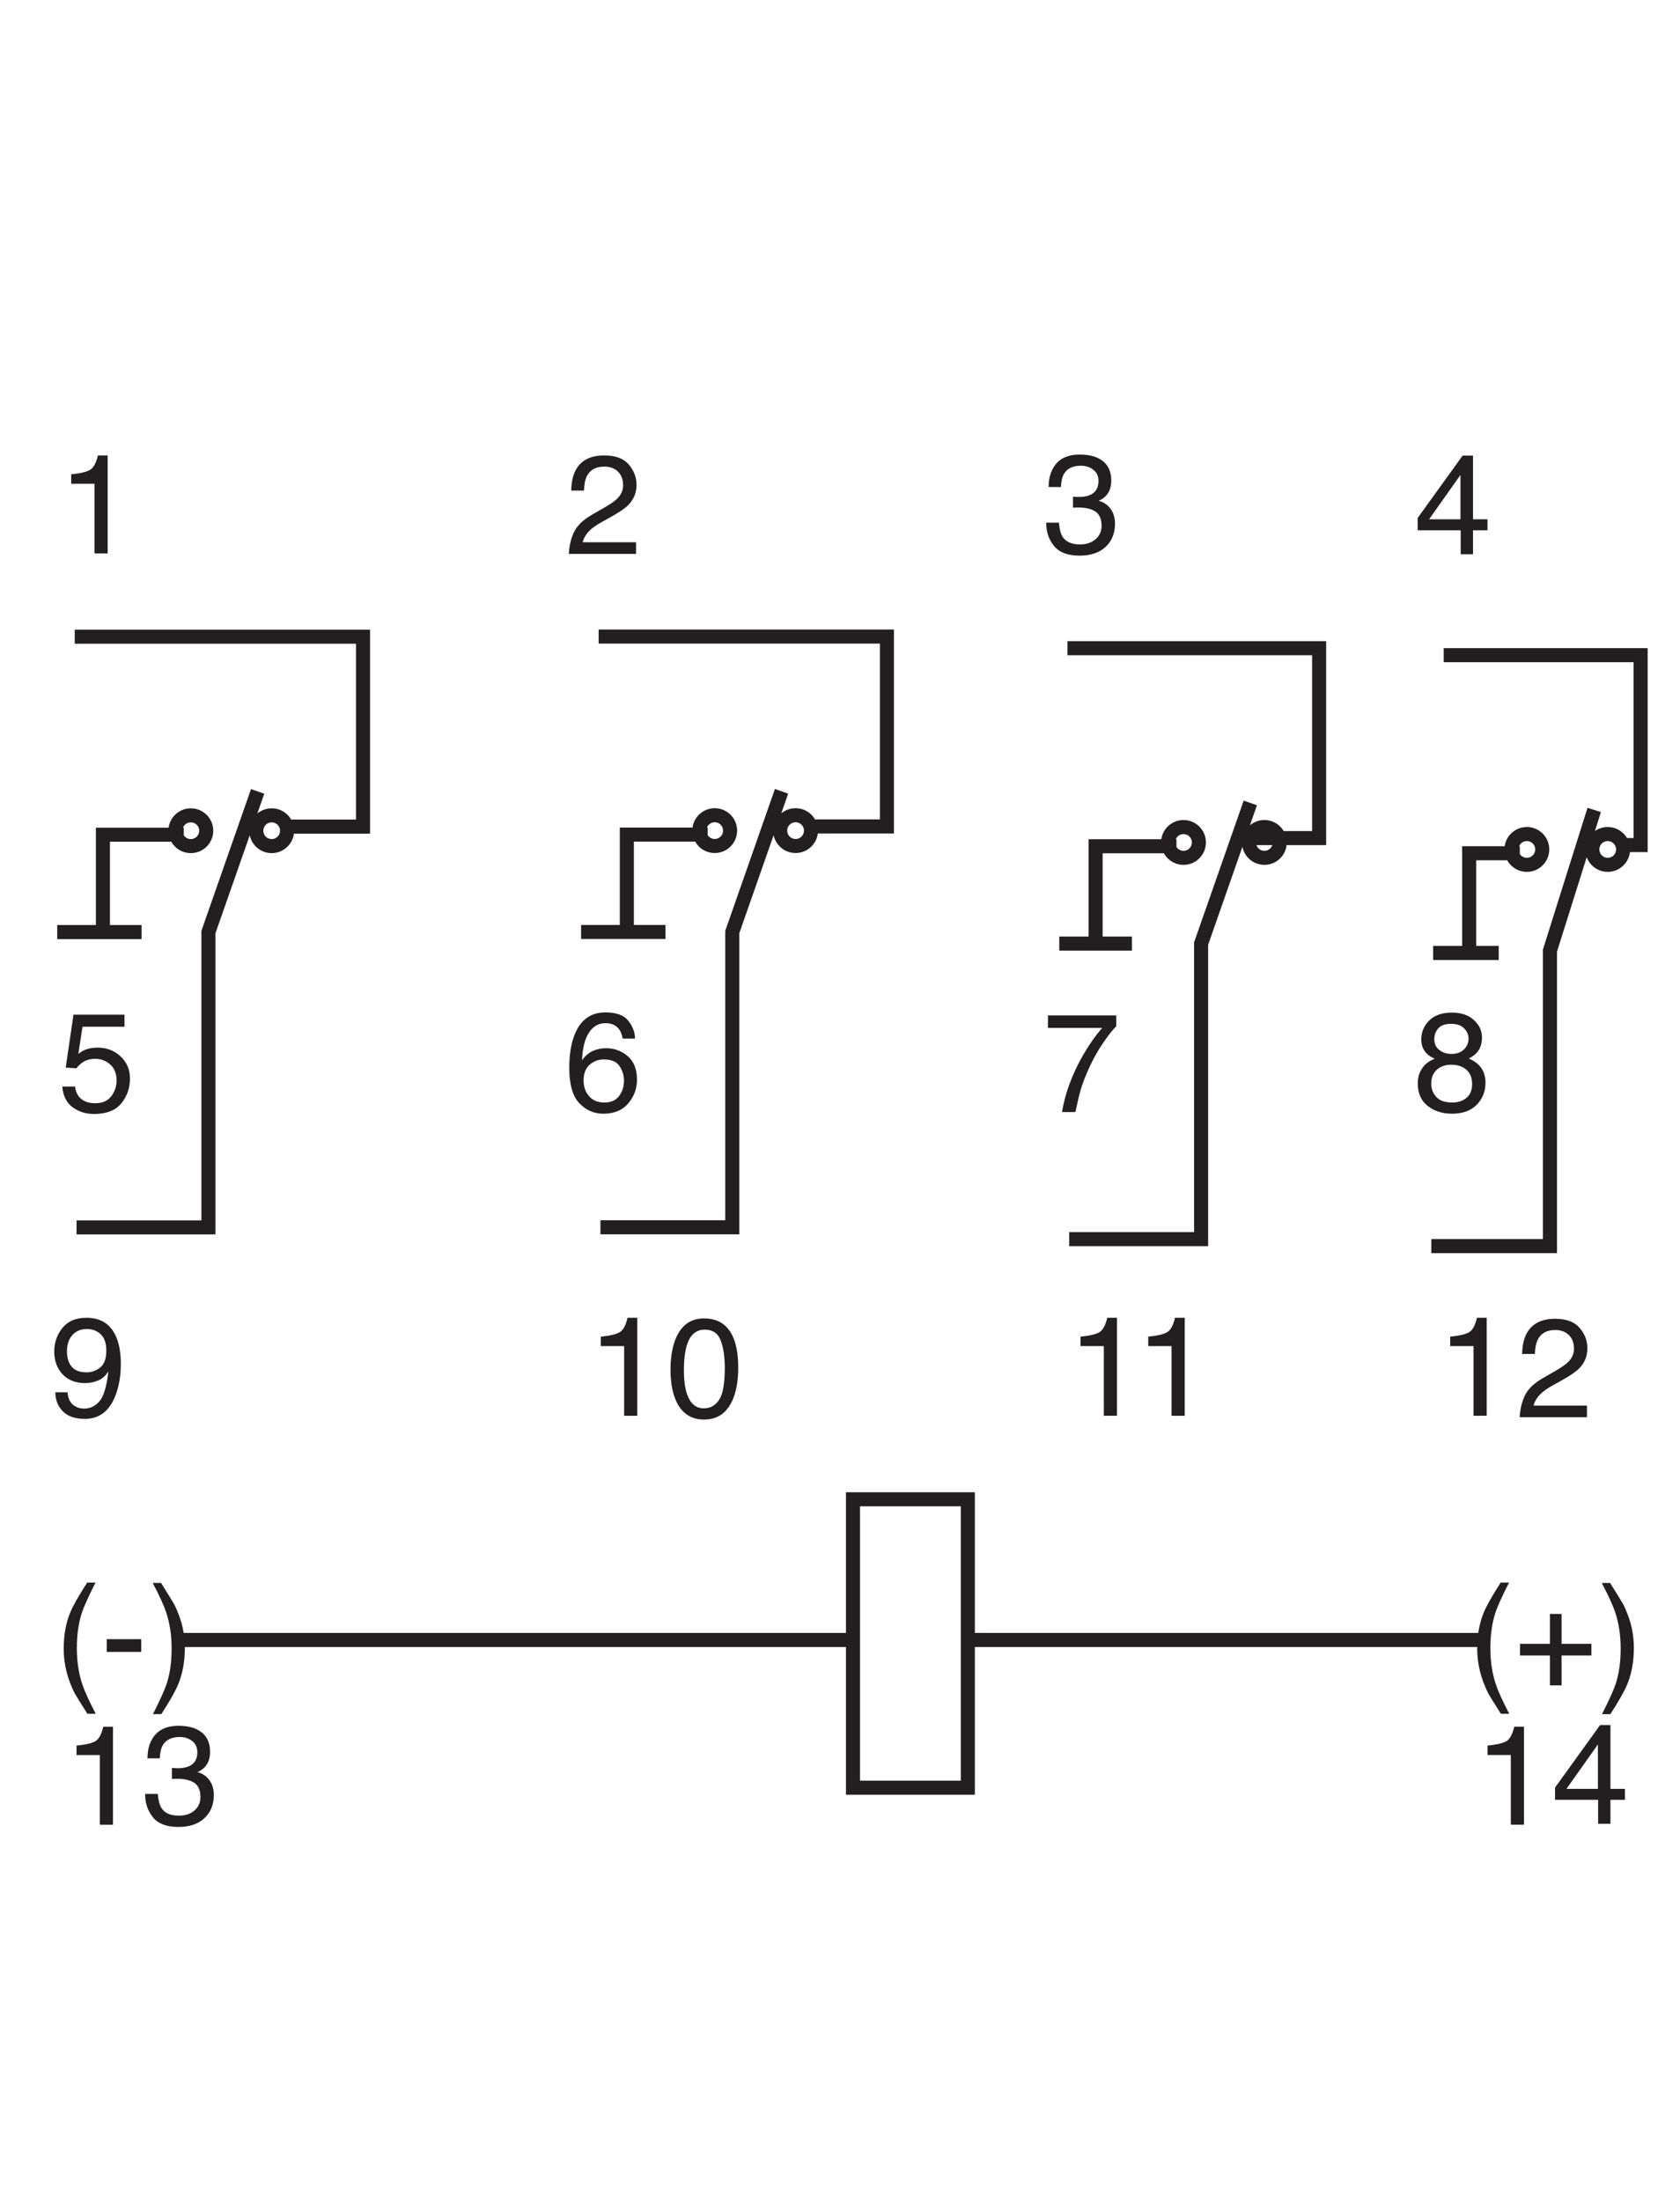 <?xml version="1.0" encoding="UTF-8"?>
<svg version="1.1" viewBox="0 0 126 165" xmlns="http://www.w3.org/2000/svg"><defs><clipPath><path d="m70.22 521.1 0.05 0.433 0.151 0.423 0.316 0.456 3.367 3.831 3.219 3.678 10.4 11.9 3.053 3.494 4.573 4.892 0.795 0.079 6.119-1.093 5.85-1.094 21.28-3.916 5.047-0.932 5.133-0.957 0.329-0.181 0.222-0.282 0.164-0.373 0.279-0.556 0.238-23.22 0.358-45.97-1.073-1.392-0.04-1.312-1.661-2.5-1.191-1.744-0.648-0.846-0.268-0.064-0.089 0.024-4.613-6.362-0.676 0.159-1.312-1.789 0.064-1.119-0.025-1.506-0.142-0.326-0.221-0.23-0.511-0.319-0.816-0.293-0.576-0.144-0.159-0.557-3.699-5.209-5e-3 -0.223-0.099-0.492-0.123-0.263-0.192-0.229-0.277-0.163-0.377-0.061-4.335-5.965-0.074-0.497-0.144-0.375-0.113-0.148-0.146-0.093-0.944-0.239-0.885-0.119-0.596 0.079 0.054-1.153-4e-3 -0.96-0.09-0.79-0.238-0.734-0.468-0.821-0.347-0.353-0.435-0.266-0.534-0.145-0.642 0.013-1.245 0.292-0.504 0.219-0.424 0.274-0.344 0.339-0.263 0.408-0.182 0.485-0.1 0.568-0.061 1.403 0.021 1.495 0.079 1.675-20.96 4.414-0.133-0.103-0.454-0.185-0.856-0.081-1.34 0.209-0.04-0.198 5e-3 -1.427-0.085-1.874-0.185-0.571-0.186-0.326-0.27-0.305-0.369-0.25-0.483-0.158-0.613-0.031-0.757 0.13-1.297 0.435-0.412 0.228-0.289 0.252-0.197 0.289-0.131 0.34-0.179 0.882-0.269 2.808-0.089 1.765-3.156 0.696-3.962 0.934-0.596 0.265-0.264 0.272-0.063 0.212 9e-3 0.086v1.273l-0.796 0.397-0.159 0.189-0.04 0.129-0.278 35.27-0.477 35.47 0.06 0.249zm11.55-77.26 6e-3 -1.041 0.104-1.289 0.183-0.209 0.298-0.15 0.596-0.212 0.494-0.135 0.363-0.019 0.074 0.239-8e-3 0.222 0.019 0.674-0.063 1.019-0.209 0.428-0.437 0.443-0.293 0.156-0.337 0.076-0.378-0.032zm29.19-6.431 0.059-1.07 0.149-1.316 0.162-0.26 0.286-0.258 0.374-0.207 0.431-0.11 0.405 0.022 0.31 0.105 0.269 0.172 0.09 2.266-0.134 0.375-0.303 0.363-0.398 0.286-0.418 0.139-0.809-0.074-0.311-0.169-0.162-0.264" clip-rule="evenodd"/></clipPath><clipPath><path d="m70.1 432.2h71.1v118.1h-71.1z"/></clipPath><clipPath><path d="m70.22 521.1 0.05 0.433 0.151 0.423 0.316 0.456 3.367 3.831 3.219 3.678 10.4 11.9 3.053 3.494 4.573 4.892 0.795 0.079 6.119-1.093 5.85-1.094 21.28-3.916 5.047-0.932 5.133-0.957 0.329-0.181 0.222-0.282 0.164-0.373 0.279-0.556 0.238-23.22 0.358-45.97-1.073-1.392-0.04-1.312-1.661-2.5-1.191-1.744-0.648-0.846-0.268-0.064-0.089 0.024-4.613-6.362-0.676 0.159-1.312-1.789 0.064-1.119-0.025-1.506-0.142-0.326-0.221-0.23-0.511-0.319-0.816-0.293-0.576-0.144-0.159-0.557-3.699-5.209-5e-3 -0.223-0.099-0.492-0.123-0.263-0.192-0.229-0.277-0.163-0.377-0.061-4.335-5.965-0.074-0.497-0.144-0.375-0.113-0.148-0.146-0.093-0.944-0.239-0.885-0.119-0.596 0.079 0.054-1.153-4e-3 -0.96-0.09-0.79-0.238-0.734-0.468-0.821-0.347-0.353-0.435-0.266-0.534-0.145-0.642 0.013-1.245 0.292-0.504 0.219-0.424 0.274-0.344 0.339-0.263 0.408-0.182 0.485-0.1 0.568-0.061 1.403 0.021 1.495 0.079 1.675-20.96 4.414-0.133-0.103-0.454-0.185-0.856-0.081-1.34 0.209-0.04-0.198 5e-3 -1.427-0.085-1.874-0.185-0.571-0.186-0.326-0.27-0.305-0.369-0.25-0.483-0.158-0.613-0.031-0.757 0.13-1.297 0.435-0.412 0.228-0.289 0.252-0.197 0.289-0.131 0.34-0.179 0.882-0.269 2.808-0.089 1.765-3.156 0.696-3.962 0.934-0.596 0.265-0.264 0.272-0.063 0.212 9e-3 0.086v1.273l-0.796 0.397-0.159 0.189-0.04 0.129-0.278 35.27-0.477 35.47 0.06 0.249zm11.55-77.26 6e-3 -1.041 0.104-1.289 0.183-0.209 0.298-0.15 0.596-0.212 0.494-0.135 0.363-0.019 0.074 0.239-8e-3 0.222 0.019 0.674-0.063 1.019-0.209 0.428-0.437 0.443-0.293 0.156-0.337 0.076-0.378-0.032zm29.19-6.431 0.059-1.07 0.149-1.316 0.162-0.26 0.286-0.258 0.374-0.207 0.431-0.11 0.405 0.022 0.31 0.105 0.269 0.172 0.09 2.266-0.134 0.375-0.303 0.363-0.398 0.286-0.418 0.139-0.809-0.074-0.311-0.169-0.162-0.264" clip-rule="evenodd"/></clipPath><clipPath><path d="m-0.986-3.66h8.373v6.841h-8.373z"/></clipPath><clipPath><path d="m2e-3 0.753v4e-3l7e-3 7e-3 0.047 0.032 0.046 0.032 0.051 0.035 0.095 0.065 0.043 0.03 0.064 0.041 0.011 1e-3 0.086-9e-3 0.083-0.01 0.068-7e-3 0.07-8e-3 0.08-9e-3 0.081-9e-3 0.071-8e-3 0.072-8e-3 5e-3 -1e-3 3e-3 -3e-3 2e-3 -3e-3 4e-3 -4e-3 3e-3 -0.197 5e-3 -0.389-0.015-0.012v-0.011l-0.024-0.021-0.016-0.015-9e-3 -7e-3 -4e-3 -1e-3h-1e-3l-0.065-0.054-0.01 2e-3 -0.018-0.015 1e-3 -0.01-1e-3 -0.013-2e-3 -2e-3 -3e-3 -2e-3 -7e-3 -3e-3 -0.012-2e-3 -8e-3 -2e-3 -2e-3 -4e-3 -0.052-0.044v-2e-3l-1e-3 -5e-3 -2e-3 -2e-3 -3e-3 -2e-3 -4e-3 -1e-3 -5e-3 -1e-3 -0.061-0.05-1e-3 -4e-3 -2e-3 -3e-3 -2e-3 -2e-3h-2e-3l-0.013-3e-3 -0.012-1e-3 -9e-3 1e-3 1e-3 -0.01v-8e-3l-1e-3 -6e-3 -4e-3 -7e-3 -6e-3 -7e-3 -5e-3 -3e-3 -6e-3 -2e-3 -8e-3 -1e-3h-9e-3l-0.017 2e-3 -7e-3 2e-3 -6e-3 3e-3 -5e-3 3e-3 -4e-3 3e-3 -2e-3 4e-3 -2e-3 5e-3 -1e-3 0.012 1e-3 0.012 1e-3 0.015-0.295 0.037-2e-3 -1e-3 -6e-3 -1e-3 -0.012-1e-3 -0.019 2e-3 -1e-3 -2e-3v-0.012l-1e-3 -0.016-2e-3 -5e-3 -3e-3 -3e-3 -4e-3 -2e-3 -5e-3 -2e-3 -7e-3 -2e-3h-9e-3l-0.01 1e-3 -0.018 4e-3 -6e-3 2e-3 -4e-3 2e-3 -3e-3 2e-3 -2e-3 3e-3 -2e-3 8e-3 -4e-3 0.024-1e-3 0.014-0.045 6e-3 -0.055 8e-3 -9e-3 3e-3 -4e-3 2e-3v0.013l-0.012 3e-3 -2e-3 2e-3v1e-3l-4e-3 0.299-7e-3 0.3 1e-3 2e-3zm0.162-0.654v-9e-3l2e-3 -0.011 2e-3 -2e-3 4e-3 -1e-3 9e-3 -2e-3 7e-3 -1e-3h5e-3l1e-3 2e-3v7e-3l-1e-3 9e-3 -3e-3 4e-3 -0.01 5e-3h-0.01zm0.411-0.055v-9e-3l3e-3 -0.011 2e-3 -2e-3 4e-3 -2e-3 5e-3 -2e-3 6e-3 -1e-3h6e-3l8e-3 2e-3 1e-3 0.02-2e-3 3e-3 -4e-3 3e-3 -5e-3 2e-3 -6e-3 2e-3 -0.012-1e-3 -4e-3 -2e-3 -2e-3 -2e-3" clip-rule="evenodd"/></clipPath><clipPath><path d="m73.45 293.1 0.056 0.347 0.158 0.396 0.323 0.51 1.461 1.819 0.656 0.895 13.03 15.57 3.515 4.253 3.761 4.455 0.555 0.28 0.31 0.078 22.3-3.668 10.79-1.842 7.504-1.278 3.596-0.608 0.274-0.151 0.195-0.274 0.157-0.38 0.298-0.388 0.09-51.68 0.149-18.07-0.925-1.313v-0.503l-0.089-0.66-2.684-4.055-0.119-0.478-2.27-3.183-1.643-2.252-0.918-1.155-0.318-0.145-0.319-0.027-0.347 0.052-1.491-2.206-0.045-0.955-0.081-0.781-0.142-0.62-0.257-0.426-0.366-0.361-0.405-0.266-0.374-0.14-0.149-0.537-3.966-6.203-4.592-6.263 0.03-0.276-0.038-0.641-0.103-0.367-0.191-0.351-0.303-0.299-0.439-0.213-0.858-0.181-0.551 0.01-0.38 0.141 0.03-1.058-0.06-1.417-0.198-0.545-0.465-0.726-0.359-0.341-0.454-0.279-0.561-0.181-0.676-0.046-0.691 0.092-0.598 0.195-0.506 0.282-0.416 0.353-0.328 0.407-0.242 0.446-0.231 0.939-0.149 4.653-0.954-0.03-0.455-0.391-0.502-0.301-0.624-0.203-1.096-0.1-0.424 0.011-0.149-3.162-0.094-0.261-0.201-0.263-0.653-0.475-0.864-0.317-0.932-0.055-0.928 0.262-0.858 0.539-0.36 0.363-0.29 0.417-0.206 0.469-0.101 0.514-0.209 4.802-1.073 0.268-0.411-0.488-0.445-0.329-0.546-0.137-1.036 0.116-0.455 0.093-0.209 0.119 0.078-1.312 0.012-1.849-0.203-0.629-0.211-0.341-0.291-0.324-0.376-0.276-0.467-0.204-0.562-0.102-0.663 0.027-1.25 0.32-0.491 0.243-0.403 0.294-0.319 0.343-0.234 0.385-0.153 0.427-0.073 0.463-0.238 4.861h-0.805l-0.12-0.287-0.208-0.203-0.358-0.106-1.122-0.067-1.055 0.067-0.089-3.251-0.195-0.427-0.507-0.617-0.356-0.299-0.419-0.25-0.474-0.17-0.525-0.056-1.052 0.168-0.905 0.44-0.368 0.312-0.296 0.368-0.213 0.42-0.118 0.469-0.246 3.191-0.111 2.207-2.964 0.44-2.257 0.39-1.489 0.362-0.664 0.285-0.443 0.264-0.247 0.303-0.077 0.401 0.06 1.253-0.209 0.13-0.477 0.198-0.198 0.103-0.086 0.139-0.014 0.175-0.15 24.22-0.298 32.45-0.071 7.168-0.048 7.325 0.086 0.243zm11.3-77.98 0.059-2.475 0.089-0.169 0.22-0.178 0.556-0.28 0.629-0.134 0.474-0.045 0.134 0.195 0.045 0.193-0.03 1.819-0.172 0.437-0.469 0.525-0.323 0.203-0.369 0.11-0.408-0.017zm9.452-2.058 0.056-1.062 0.123-1.264 0.135-0.199 0.23-0.185 0.5-0.272 0.503-0.253 0.481-0.165 0.238 0.105 0.06 0.104 0.048 1.007-0.018 1.409-0.247 0.495-0.24 0.262-0.3 0.224-0.35 0.15-0.386 0.039-0.41-0.106zm10.2-1.7 0.06-2.505 0.121-0.223 0.293-0.243 0.66-0.399 0.458-0.212 0.347-0.056 0.108 0.087 0.063 0.163 0.037 0.227-0.029 2.147-0.239 0.436-0.529 0.496-0.329 0.186-0.346 0.099-0.347-0.023zm9.751-1.819-4e-3 -1.308 0.064-1.465 0.153-0.191 0.309-0.219 0.443-0.185 0.556-0.091 0.498 0.025 0.311 0.083 0.205 0.13-0.089 2.326-0.09 0.208-0.222 0.26-0.699 0.517-0.407 0.178-0.398 0.071-0.355-0.076-0.275-0.263" clip-rule="evenodd"/></clipPath><clipPath><path d="m73.3 321.7h69.3v-117.5h-69.3z"/></clipPath><clipPath><path d="m73.3 204.2h69.3v117.5h-69.3z"/></clipPath><clipPath><path d="m73.45 293.1 0.056 0.347 0.158 0.396 0.323 0.51 1.461 1.819 0.656 0.895 13.03 15.57 3.515 4.253 3.761 4.455 0.555 0.28 0.31 0.078 22.3-3.668 10.79-1.842 7.504-1.278 3.596-0.608 0.274-0.151 0.195-0.274 0.157-0.38 0.298-0.388 0.09-51.68 0.149-18.07-0.925-1.313v-0.503l-0.089-0.66-2.684-4.055-0.119-0.478-2.27-3.183-1.643-2.252-0.918-1.155-0.318-0.145-0.319-0.027-0.347 0.052-1.491-2.206-0.045-0.955-0.081-0.781-0.142-0.62-0.257-0.426-0.366-0.361-0.405-0.266-0.374-0.14-0.149-0.537-3.966-6.203-4.592-6.263 0.03-0.276-0.038-0.641-0.103-0.367-0.191-0.351-0.303-0.299-0.439-0.213-0.858-0.181-0.551 0.01-0.38 0.141 0.03-1.058-0.06-1.417-0.198-0.545-0.465-0.726-0.359-0.341-0.454-0.279-0.561-0.181-0.676-0.046-0.691 0.092-0.598 0.195-0.506 0.282-0.416 0.353-0.328 0.407-0.242 0.446-0.231 0.939-0.149 4.653-0.954-0.03-0.455-0.391-0.502-0.301-0.624-0.203-1.096-0.1-0.424 0.011-0.149-3.162-0.094-0.261-0.201-0.263-0.653-0.475-0.864-0.317-0.932-0.055-0.928 0.262-0.858 0.539-0.36 0.363-0.29 0.417-0.206 0.469-0.101 0.514-0.209 4.802-1.073 0.268-0.411-0.488-0.445-0.329-0.546-0.137-1.036 0.116-0.455 0.093-0.209 0.119 0.078-1.312 0.012-1.849-0.203-0.629-0.211-0.341-0.291-0.324-0.376-0.276-0.467-0.204-0.562-0.102-0.663 0.027-1.25 0.32-0.491 0.243-0.403 0.294-0.319 0.343-0.234 0.385-0.153 0.427-0.073 0.463-0.238 4.861h-0.805l-0.12-0.287-0.208-0.203-0.358-0.106-1.122-0.067-1.055 0.067-0.089-3.251-0.195-0.427-0.507-0.617-0.356-0.299-0.419-0.25-0.474-0.17-0.525-0.056-1.052 0.168-0.905 0.44-0.368 0.312-0.296 0.368-0.213 0.42-0.118 0.469-0.246 3.191-0.111 2.207-2.964 0.44-2.257 0.39-1.489 0.362-0.664 0.285-0.443 0.264-0.247 0.303-0.077 0.401 0.06 1.253-0.209 0.13-0.477 0.198-0.198 0.103-0.086 0.139-0.014 0.175-0.15 24.22-0.298 32.45-0.071 7.168-0.048 7.325 0.086 0.243zm11.3-77.98 0.059-2.475 0.089-0.169 0.22-0.178 0.556-0.28 0.629-0.134 0.474-0.045 0.134 0.195 0.045 0.193-0.03 1.819-0.172 0.437-0.469 0.525-0.323 0.203-0.369 0.11-0.408-0.017zm9.452-2.058 0.056-1.062 0.123-1.264 0.135-0.199 0.23-0.185 0.5-0.272 0.503-0.253 0.481-0.165 0.238 0.105 0.06 0.104 0.048 1.007-0.018 1.409-0.247 0.495-0.24 0.262-0.3 0.224-0.35 0.15-0.386 0.039-0.41-0.106zm10.2-1.7 0.06-2.505 0.121-0.223 0.293-0.243 0.66-0.399 0.458-0.212 0.347-0.056 0.108 0.087 0.063 0.163 0.037 0.227-0.029 2.147-0.239 0.436-0.529 0.496-0.329 0.186-0.346 0.099-0.347-0.023zm9.751-1.819-4e-3 -1.308 0.064-1.465 0.153-0.191 0.309-0.219 0.443-0.185 0.556-0.091 0.498 0.025 0.311 0.083 0.205 0.13-0.089 2.326-0.09 0.208-0.222 0.26-0.699 0.517-0.407 0.178-0.398 0.071-0.355-0.076-0.275-0.263" clip-rule="evenodd"/></clipPath><clipPath><path d="m73.3 321.7h69.3v-117.5h-69.3z"/></clipPath><clipPath><path d="m-1.058-1.737h8.591v6.875h-8.591z"/></clipPath><clipPath><path d="m2e-3 0.757 1e-3 3e-3 2e-3 3e-3 5e-3 5e-3 0.021 0.015 9e-3 8e-3 0.188 0.132 0.051 0.036 0.054 0.038 8e-3 3e-3h5e-3l0.322-0.031 0.048-5e-3 0.107-0.011 0.109-0.011 0.052-5e-3 4e-3 -1e-3 2e-3 -2e-3 3e-3 -4e-3 4e-3 -3e-3v-0.169l1e-3 -0.271 2e-3 -0.153-0.013-0.012v-4e-3l-1e-3 -6e-3 -0.039-0.034-2e-3 -4e-3 -0.032-0.027-0.024-0.019-0.013-0.01-5e-3 -1e-3h-0.01l-0.021-0.019-1e-3 -8e-3 -1e-3 -7e-3 -2e-3 -5e-3 -4e-3 -4e-3 -5e-3 -3e-3 -6e-3 -2e-3 -5e-3 -1e-3 -2e-3 -5e-3 -0.058-0.053-0.066-0.053 1e-3 -2e-3 -1e-3 -6e-3 -1e-3 -3e-3 -3e-3 -3e-3 -5e-3 -2e-3 -6e-3 -2e-3 -0.012-2e-3h-8e-3l-6e-3 2e-3 1e-3 -9e-3 -1e-3 -0.012-3e-3 -5e-3 -7e-3 -6e-3 -5e-3 -3e-3 -6e-3 -3e-3 -0.018-2e-3 -0.01 1e-3 -9e-3 2e-3 -7e-3 2e-3 -6e-3 3e-3 -5e-3 4e-3 -3e-3 4e-3 -4e-3 8e-3 -2e-3 0.039h-0.014l-6e-3 -3e-3 -7e-3 -3e-3 -9e-3 -2e-3h-0.022l-3e-3 -0.027-1e-3 -3e-3 -3e-3 -2e-3 -9e-3 -4e-3 -0.013-3e-3h-0.013l-0.014 2e-3 -0.012 5e-3 -5e-3 3e-3 -4e-3 3e-3 -3e-3 4e-3 -2e-3 5e-3 -3e-3 0.041-0.015 2e-3 -6e-3 -4e-3 -7e-3 -3e-3 -7e-3 -1e-3 -0.015 1e-3 -7e-3 1e-3 -3e-3 1e-3 1e-3 -0.011v-0.016l-3e-3 -6e-3 -3e-3 -2e-3 -4e-3 -3e-3 -5e-3 -3e-3 -7e-3 -1e-3 -8e-3 -1e-3h-0.01l-0.018 3e-3 -7e-3 2e-3 -6e-3 2e-3 -4e-3 3e-3 -4e-3 4e-3 -2e-3 3e-3 -1e-3 4e-3 -3e-3 0.041h-0.012l-2e-3 -2e-3 -3e-3 -2e-3 -5e-3 -1e-3h-0.031l-2e-3 -0.027-2e-3 -4e-3 -8e-3 -5e-3 -5e-3 -3e-3 -6e-3 -2e-3 -0.014-2e-3 -0.015 2e-3 -0.013 3e-3 -6e-3 3e-3 -4e-3 3e-3 -3e-3 4e-3 -2e-3 4e-3 -3e-3 0.027-2e-3 0.019-0.043 3e-3 -0.032 4e-3 -0.022 3e-3 -9e-3 2e-3 -7e-3 2e-3 -3e-3 3e-3 -1e-3 3e-3v0.011l-0.012 4e-3 -2e-3 1e-3v1e-3l-2e-3 0.207-4e-3 0.276-1e-3 0.061-1e-3 0.062 1e-3 2e-3zm0.163-0.664 1e-3 -0.021 1e-3 -1e-3 4e-3 -2e-3 8e-3 -2e-3 9e-3 -1e-3 6e-3 -1e-3 2e-3 2e-3 1e-3 2e-3v0.015l-3e-3 4e-3 -7e-3 4e-3 -4e-3 2e-3 -6e-3 1e-3h-5e-3zm0.137-0.017v-9e-3l2e-3 -0.011 2e-3 -2e-3 3e-3 -1e-3 8e-3 -3e-3 7e-3 -2e-3 7e-3 -1e-3 3e-3 1e-3 1e-3 1e-3 1e-3 8e-3v0.012l-7e-3 7e-3 -5e-3 1e-3 -5e-3 2e-3h-5e-3l-6e-3 -1e-3zm0.147-0.015 1e-3 -0.021 1e-3 -2e-3 5e-3 -2e-3 9e-3 -3e-3 7e-3 -2e-3 5e-3 -1e-3 2e-3 2e-3 1e-3 2e-3 -1e-3 0.019-3e-3 3e-3 -8e-3 5e-3 -4e-3 1e-3 -5e-3 1e-3h-5e-3zm0.14-0.015v-0.011l1e-3 -0.013 3e-3 -1e-3 4e-3 -2e-3 6e-3 -2e-3 8e-3 -1e-3 8e-3 1e-3h4e-3l3e-3 1e-3 -1e-3 0.02-2e-3 2e-3 -3e-3 2e-3 -0.01 4e-3 -6e-3 2e-3 -5e-3 1e-3 -6e-3 -1e-3 -4e-3 -2e-3" clip-rule="evenodd"/></clipPath><clipPath><path d="m0 1h1v-1h-1z"/></clipPath></defs><g transform="matrix(1.333 0 0 -1.333 -374.3 295.4)"><g transform="translate(1.5 -.202)"><path d="m283.5 186h16.22v-10.68h-4.604m-5.481-0.458h-4.549v-5.476m-2.571 0h4.747m6.529 7.911-2.769-7.911v-16.61h-7.42m7.296 22.31c0-0.479-0.388-0.865-0.867-0.865-0.479 0-0.865 0.386-0.865 0.865 0 0.479 0.386 0.865 0.865 0.865 0.479 0 0.867-0.386 0.867-0.865zm4.549 0c0-0.479-0.386-0.865-0.865-0.865-0.479 0-0.865 0.386-0.865 0.865 0 0.479 0.386 0.865 0.865 0.865 0.479 0 0.865-0.386 0.865-0.865zm17.53 10.92h16.22v-10.68h-4.606m-5.478-0.458h-4.549v-5.476m-2.574 0h4.749m6.529 7.911-2.771-7.911v-16.61h-7.418m7.294 22.31c0-0.479-0.386-0.865-0.865-0.865-0.479 0-0.865 0.386-0.865 0.865 0 0.479 0.386 0.865 0.865 0.865 0.479 0 0.865-0.386 0.865-0.865zm4.551 0c0-0.479-0.386-0.865-0.865-0.865-0.481 0-0.867 0.386-0.867 0.865 0 0.479 0.386 0.865 0.867 0.865 0.479 0 0.865-0.386 0.865-0.865zm14.43 10.26h14.16v-10.68h-4.02m-4.006-0.458h-4.549v-5.476m-2.045 0h4.089m6.66 7.911-2.769-7.911v-16.62h-7.42m7.296 22.31c0-0.479-0.388-0.867-0.867-0.867-0.479 0-0.865 0.388-0.865 0.867 0 0.477 0.386 0.865 0.865 0.865 0.479 0 0.867-0.388 0.867-0.865zm4.549 0c0-0.479-0.386-0.867-0.865-0.867-0.479 0-0.865 0.388-0.865 0.867 0 0.477 0.386 0.865 0.865 0.865 0.479 0 0.865-0.388 0.865-0.865zm9.224 10.53h11.08v-10.68h-1.323m-5.474-0.458h-2.85v-5.476m-2.028-0.133h3.691m5.373 8.045-2.49-7.911v-16.62h-6.675m6.241 22.31c0-0.479-0.388-0.867-0.867-0.867-0.479 0-0.865 0.388-0.865 0.867 0 0.477 0.386 0.865 0.865 0.865 0.479 0 0.867-0.388 0.867-0.865zm4.549 0c0-0.479-0.386-0.867-0.865-0.867-0.479 0-0.865 0.388-0.865 0.867 0 0.477 0.386 0.865 0.865 0.865 0.479 0 0.865-0.388 0.865-0.865zm-43.33-36.55h6.462v-16.22h-6.462zm0-7.911h-37.85m73.2 0h-28.75" fill="none" stroke="#231f20" stroke-width=".791"/><g fill="#231f20"><path d="m284.2 132.8c-0.486-0.753-0.808-1.32-0.96-1.699-0.243-0.596-0.362-1.272-0.362-2.035 0-0.205 0.014-0.417 0.041-0.641 0.057-0.434 0.157-0.839 0.303-1.22 0.105-0.279 0.203-0.498 0.293-0.66 0.091-0.164 0.324-0.538 0.698-1.125h0.469c-0.374 0.715-0.624 1.265-0.753 1.647-0.207 0.615-0.31 1.299-0.31 2.045 0 0.739 0.091 1.392 0.272 1.956 0.119 0.369 0.379 0.948 0.779 1.732h-0.469"/><path d="m285.3 128.9h1.942v0.717h-1.942z"/><path d="m287.9 125.4c0.405 0.798 0.667 1.38 0.784 1.747 0.179 0.553 0.267 1.201 0.267 1.944 0 0.746-0.102 1.425-0.31 2.045-0.126 0.381-0.377 0.929-0.753 1.644h0.469c0.396-0.634 0.636-1.025 0.722-1.172 0.083-0.148 0.174-0.353 0.272-0.612 0.124-0.322 0.212-0.639 0.265-0.953 0.052-0.315 0.079-0.617 0.079-0.908 0-0.762-0.121-1.442-0.367-2.04-0.155-0.381-0.472-0.948-0.956-1.694h-0.472"/><path d="m364.2 132.8c-0.4-0.784-0.66-1.363-0.779-1.732-0.179-0.565-0.272-1.218-0.272-1.956 0-0.746 0.105-1.43 0.312-2.045 0.126-0.381 0.377-0.932 0.751-1.647h-0.469c-0.374 0.586-0.608 0.96-0.698 1.125-0.088 0.162-0.186 0.381-0.293 0.66-0.143 0.381-0.245 0.786-0.303 1.22-0.026 0.224-0.041 0.436-0.041 0.641 0 0.762 0.121 1.439 0.362 2.035 0.155 0.379 0.474 0.946 0.96 1.699h0.469"/><path d="m366.5 128.7v-1.68h0.655v1.68h1.68v0.655h-1.68v1.682h-0.655v-1.682h-1.682v-0.655h1.682"/><path d="m369.9 125.4c0.484 0.746 0.803 1.313 0.958 1.694 0.243 0.598 0.365 1.277 0.365 2.04 0 0.291-0.026 0.593-0.079 0.908-0.052 0.315-0.141 0.631-0.265 0.953-0.098 0.26-0.188 0.465-0.272 0.612s-0.324 0.538-0.72 1.172h-0.469c0.374-0.715 0.627-1.263 0.753-1.644 0.207-0.62 0.31-1.299 0.31-2.045 0-0.744-0.091-1.392-0.267-1.944-0.117-0.367-0.379-0.948-0.784-1.747h0.469"/><path d="m283.3 194.6v0.531c0.505 0.05 0.858 0.133 1.056 0.248 0.2 0.112 0.348 0.386 0.448 0.815h0.548v-5.514h-0.741v3.92h-1.311"/><path d="m311.6 191.9c0.172 0.35 0.505 0.67 1.001 0.958l0.741 0.426c0.331 0.193 0.562 0.357 0.696 0.496 0.21 0.212 0.315 0.458 0.315 0.734 0 0.322-0.095 0.577-0.286 0.765-0.193 0.191-0.448 0.286-0.77 0.286-0.474 0-0.801-0.179-0.984-0.541-0.098-0.195-0.15-0.465-0.16-0.808h-0.717c7e-3 0.484 0.095 0.875 0.265 1.177 0.3 0.536 0.829 0.801 1.587 0.801 0.631 0 1.091-0.169 1.384-0.51 0.291-0.343 0.436-0.722 0.436-1.144 0-0.441-0.152-0.817-0.46-1.132-0.176-0.181-0.496-0.403-0.96-0.662l-0.524-0.293c-0.253-0.138-0.45-0.272-0.596-0.396-0.26-0.224-0.422-0.474-0.488-0.746h3.002v-0.655h-3.782c0.026 0.477 0.124 0.891 0.3 1.244"/><path d="m338.6 191.1c-0.295 0.36-0.443 0.796-0.443 1.313h0.717c0.031-0.357 0.1-0.622 0.2-0.784 0.181-0.293 0.51-0.441 0.982-0.441 0.367 0 0.662 0.1 0.884 0.295s0.334 0.448 0.334 0.755c0 0.381-0.119 0.648-0.35 0.801-0.234 0.152-0.558 0.226-0.972 0.226-0.045 0-0.093 0-0.141-2e-3 -0.048-2e-3 -0.095-5e-3 -0.145-0.01v0.617c0.074-5e-3 0.133-7e-3 0.183-0.01 0.048 0 0.102-2e-3 0.16-2e-3 0.262 0 0.479 0.043 0.646 0.124 0.298 0.145 0.446 0.403 0.446 0.772 0 0.276-0.098 0.486-0.295 0.636-0.195 0.15-0.424 0.224-0.686 0.224-0.465 0-0.789-0.155-0.965-0.467-0.1-0.172-0.155-0.415-0.167-0.732h-0.693c0 0.412 0.083 0.765 0.248 1.053 0.284 0.517 0.784 0.774 1.499 0.774 0.567 0 1.003-0.124 1.313-0.374 0.31-0.25 0.465-0.615 0.465-1.089 0-0.341-0.091-0.617-0.272-0.827-0.112-0.131-0.26-0.234-0.438-0.307 0.291-0.081 0.515-0.236 0.677-0.462 0.162-0.229 0.243-0.508 0.243-0.836 0-0.529-0.174-0.958-0.522-1.292-0.348-0.331-0.841-0.498-1.48-0.498-0.655 0-1.13 0.181-1.425 0.541"/><path d="m359.7 192.6 1.768 2.497v-2.497zm2.473-1.966v1.349h0.815v0.617h-0.815v3.584h-0.584l-2.531-3.51v-0.691h2.421v-1.349h0.693"/><path d="m282.8 160.7c0.043-0.524 0.236-0.913 0.581-1.168 0.345-0.25 0.746-0.377 1.196-0.377 0.708 0 1.222 0.198 1.547 0.601 0.322 0.4 0.484 0.863 0.484 1.389 0 0.503-0.176 0.92-0.529 1.249-0.355 0.329-0.784 0.493-1.292 0.493-0.272 0-0.51-0.043-0.717-0.129-0.114-0.05-0.238-0.124-0.367-0.222l0.236 1.525h2.361v0.679h-2.871l-0.436-2.979 0.605-0.036c0.121 0.167 0.267 0.295 0.439 0.391 0.172 0.093 0.377 0.141 0.617 0.141 0.329 0 0.612-0.11 0.846-0.322 0.238-0.21 0.355-0.512 0.355-0.901 0-0.322-0.1-0.615-0.298-0.879-0.198-0.265-0.503-0.396-0.915-0.396-0.217 0-0.407 0.036-0.572 0.114-0.322 0.152-0.505 0.427-0.553 0.825h-0.717"/><path d="m313.3 159.8c-0.367 0-0.655 0.117-0.86 0.355-0.207 0.236-0.31 0.531-0.31 0.879 0 0.398 0.114 0.693 0.341 0.891 0.226 0.198 0.493 0.298 0.793 0.298 0.431 0 0.732-0.129 0.894-0.384 0.164-0.255 0.245-0.524 0.245-0.805 0-0.336-0.091-0.622-0.274-0.867-0.183-0.245-0.46-0.367-0.829-0.367zm0.055 5.068c-0.86 0-1.454-0.458-1.775-1.375-0.172-0.479-0.255-1.063-0.255-1.751 0-0.929 0.191-1.592 0.567-1.983 0.377-0.396 0.827-0.589 1.346-0.589 0.608 0 1.075 0.193 1.404 0.579 0.329 0.388 0.493 0.832 0.493 1.334 0 0.586-0.174 1.027-0.522 1.325-0.348 0.295-0.755 0.446-1.22 0.446-0.274 0-0.524-0.055-0.746-0.155-0.245-0.117-0.446-0.291-0.605-0.524 0.026 0.672 0.155 1.187 0.384 1.547 0.234 0.36 0.543 0.541 0.936 0.541 0.343 0 0.601-0.117 0.77-0.35 0.091-0.124 0.157-0.295 0.198-0.515h0.693c0 0.338-0.121 0.67-0.369 0.989-0.243 0.322-0.677 0.481-1.299 0.481"/><path d="m342.1 164.7v-0.61c-0.179-0.172-0.415-0.469-0.71-0.896-0.298-0.426-0.558-0.889-0.786-1.382-0.224-0.484-0.396-0.922-0.512-1.318-0.074-0.255-0.172-0.667-0.291-1.232h-0.753c0.174 1.053 0.56 2.102 1.153 3.148 0.35 0.612 0.72 1.141 1.108 1.587h-3.053v0.703h3.844"/><path d="m361 159.8c-0.403 0-0.701 0.105-0.891 0.312-0.193 0.21-0.288 0.46-0.288 0.746 0 0.334 0.105 0.596 0.315 0.784s0.481 0.284 0.813 0.284c0.343 0 0.624-0.09 0.844-0.276 0.219-0.186 0.329-0.458 0.329-0.813 0-0.345-0.107-0.603-0.319-0.777s-0.479-0.26-0.801-0.26zm-0.043 2.733c-0.26 0-0.486 0.071-0.677 0.219-0.191 0.145-0.286 0.348-0.286 0.608 0 0.234 0.074 0.434 0.219 0.605 0.15 0.174 0.388 0.26 0.72 0.26 0.334 0 0.581-0.086 0.746-0.26 0.162-0.172 0.243-0.36 0.243-0.567 0-0.236-0.086-0.439-0.257-0.61-0.169-0.172-0.405-0.255-0.708-0.255zm-0.936-0.269c-0.317-0.124-0.555-0.307-0.713-0.543-0.162-0.238-0.243-0.519-0.243-0.846 0-0.555 0.186-0.977 0.56-1.27 0.374-0.291 0.829-0.434 1.368-0.434 0.598 0 1.063 0.167 1.389 0.505 0.329 0.338 0.493 0.748 0.493 1.234 0 0.41-0.126 0.744-0.379 1.001-0.133 0.136-0.317 0.257-0.555 0.362 0.212 0.114 0.367 0.234 0.467 0.355 0.179 0.212 0.269 0.491 0.269 0.834 0 0.372-0.15 0.698-0.453 0.975-0.3 0.281-0.715 0.419-1.246 0.419-0.546 0-0.97-0.148-1.268-0.443-0.298-0.295-0.448-0.648-0.448-1.058 0-0.329 0.102-0.596 0.305-0.801 0.11-0.112 0.26-0.207 0.453-0.291"/><path d="m283.1 143.5c0.021-0.384 0.172-0.653 0.448-0.798 0.145-0.079 0.307-0.117 0.486-0.117 0.336 0 0.622 0.138 0.858 0.415 0.238 0.274 0.405 0.836 0.503 1.68-0.152-0.243-0.345-0.415-0.574-0.512s-0.474-0.148-0.739-0.148c-0.534 0-0.956 0.164-1.268 0.498-0.312 0.329-0.467 0.758-0.467 1.28 0 0.5 0.152 0.941 0.46 1.323 0.307 0.381 0.76 0.572 1.358 0.572 0.808 0 1.365-0.365 1.673-1.089 0.169-0.398 0.255-0.898 0.255-1.496 0-0.677-0.102-1.275-0.305-1.797-0.341-0.87-0.913-1.306-1.72-1.306-0.543 0-0.956 0.143-1.237 0.426-0.281 0.286-0.422 0.641-0.422 1.07zm1.832 1.396c0.231 0.183 0.345 0.5 0.345 0.953 0 0.407-0.105 0.713-0.31 0.91-0.207 0.203-0.469 0.3-0.789 0.3-0.341 0-0.612-0.114-0.815-0.343-0.2-0.226-0.3-0.531-0.3-0.913 0-0.36 0.088-0.648 0.265-0.86 0.176-0.212 0.458-0.319 0.844-0.319 0.279 0 0.531 0.091 0.76 0.272"/><path d="m283.6 123.1v0.531c0.505 0.05 0.858 0.131 1.058 0.245 0.198 0.117 0.348 0.388 0.446 0.817h0.548v-5.512h-0.741v3.918h-1.311"/><path d="m287.9 119.6c-0.295 0.36-0.441 0.798-0.441 1.313h0.717c0.029-0.36 0.095-0.62 0.2-0.784 0.181-0.293 0.508-0.438 0.979-0.438 0.367 0 0.662 0.098 0.884 0.293 0.222 0.195 0.334 0.448 0.334 0.755 0 0.381-0.117 0.648-0.35 0.801-0.234 0.152-0.558 0.226-0.972 0.226-0.048 0-0.093 0-0.141-2e-3 -0.048 0-0.095-5e-3 -0.143-0.01v0.62c0.069-5e-3 0.131-0.01 0.181-0.01 0.05-2e-3 0.102-5e-3 0.16-5e-3 0.262 0 0.479 0.043 0.648 0.124 0.295 0.145 0.443 0.4 0.443 0.772 0 0.274-0.098 0.488-0.293 0.636-0.198 0.15-0.426 0.224-0.689 0.224-0.465 0-0.786-0.155-0.965-0.467-0.098-0.172-0.155-0.415-0.167-0.732h-0.691c0 0.412 0.081 0.765 0.245 1.053 0.286 0.517 0.784 0.777 1.501 0.777 0.562 0 1.001-0.126 1.311-0.377 0.31-0.253 0.465-0.615 0.465-1.091 0-0.338-0.09-0.615-0.272-0.825-0.114-0.131-0.26-0.236-0.439-0.31 0.288-0.079 0.515-0.234 0.677-0.462 0.162-0.226 0.245-0.505 0.245-0.834 0-0.529-0.176-0.958-0.524-1.292-0.348-0.331-0.841-0.498-1.48-0.498-0.655 0-1.13 0.181-1.425 0.541"/><path d="m364.3 123.1v-3.918h0.741v5.512h-0.548c-0.098-0.429-0.248-0.701-0.446-0.817-0.2-0.114-0.553-0.195-1.058-0.245v-0.531h1.311"/><path d="m369.2 121.2v2.497l-1.768-2.497zm0.012-1.964v1.346h-2.423v0.691l2.533 3.512h0.584v-3.586h0.815v-0.617h-0.815v-1.346h-0.693"/><path d="m313.1 146.1v0.531c0.505 0.05 0.858 0.131 1.056 0.248 0.2 0.114 0.348 0.386 0.448 0.815h0.548v-5.512h-0.741v3.918h-1.311"/><path d="m318.9 142.6c-0.446 0-0.76 0.26-0.944 0.784-0.121 0.343-0.181 0.796-0.181 1.361 0 0.751 0.093 1.318 0.284 1.704 0.188 0.384 0.484 0.577 0.891 0.577 0.443 0 0.741-0.203 0.894-0.608 0.155-0.405 0.231-0.925 0.231-1.551 0-0.872-0.105-1.468-0.319-1.787-0.21-0.319-0.496-0.479-0.856-0.479zm0.01 5.057c-0.793 0-1.342-0.422-1.644-1.261-0.162-0.453-0.245-0.991-0.245-1.62 0-0.813 0.136-1.458 0.405-1.942 0.327-0.574 0.817-0.865 1.482-0.865 0.734 0 1.263 0.353 1.587 1.06 0.224 0.491 0.336 1.115 0.336 1.868 0 0.793-0.124 1.418-0.369 1.873-0.319 0.591-0.836 0.886-1.551 0.886"/><path d="m341.4 146.1v-3.918h0.741v5.512h-0.548c-0.098-0.429-0.248-0.701-0.446-0.815-0.2-0.117-0.553-0.198-1.058-0.248v-0.531h1.311"/><path d="m343.9 146.1v0.531c0.505 0.05 0.858 0.131 1.058 0.248 0.198 0.114 0.348 0.386 0.446 0.815h0.548v-5.512h-0.741v3.918h-1.311"/><path d="m362.2 146.1v-3.918h0.744v5.512h-0.55c-0.098-0.429-0.245-0.701-0.446-0.815-0.2-0.117-0.553-0.198-1.058-0.248v-0.531h1.311"/><path d="m364.8 142.1h3.784v0.655h-3.005c0.067 0.272 0.231 0.517 0.491 0.741 0.145 0.129 0.343 0.26 0.593 0.398l0.527 0.293c0.462 0.26 0.784 0.479 0.96 0.662 0.307 0.312 0.458 0.691 0.458 1.134 0 0.419-0.145 0.798-0.436 1.139-0.291 0.343-0.751 0.515-1.382 0.515-0.758 0-1.289-0.267-1.587-0.803-0.169-0.303-0.257-0.696-0.267-1.175h0.717c0.012 0.343 0.064 0.61 0.162 0.803 0.181 0.362 0.51 0.543 0.984 0.543 0.319 0 0.577-0.095 0.767-0.284 0.191-0.188 0.288-0.446 0.288-0.767 0-0.276-0.107-0.522-0.315-0.734-0.133-0.138-0.367-0.303-0.698-0.496l-0.739-0.426c-0.496-0.288-0.832-0.608-1.003-0.96-0.174-0.353-0.274-0.765-0.3-1.239"/></g></g></g></svg>
